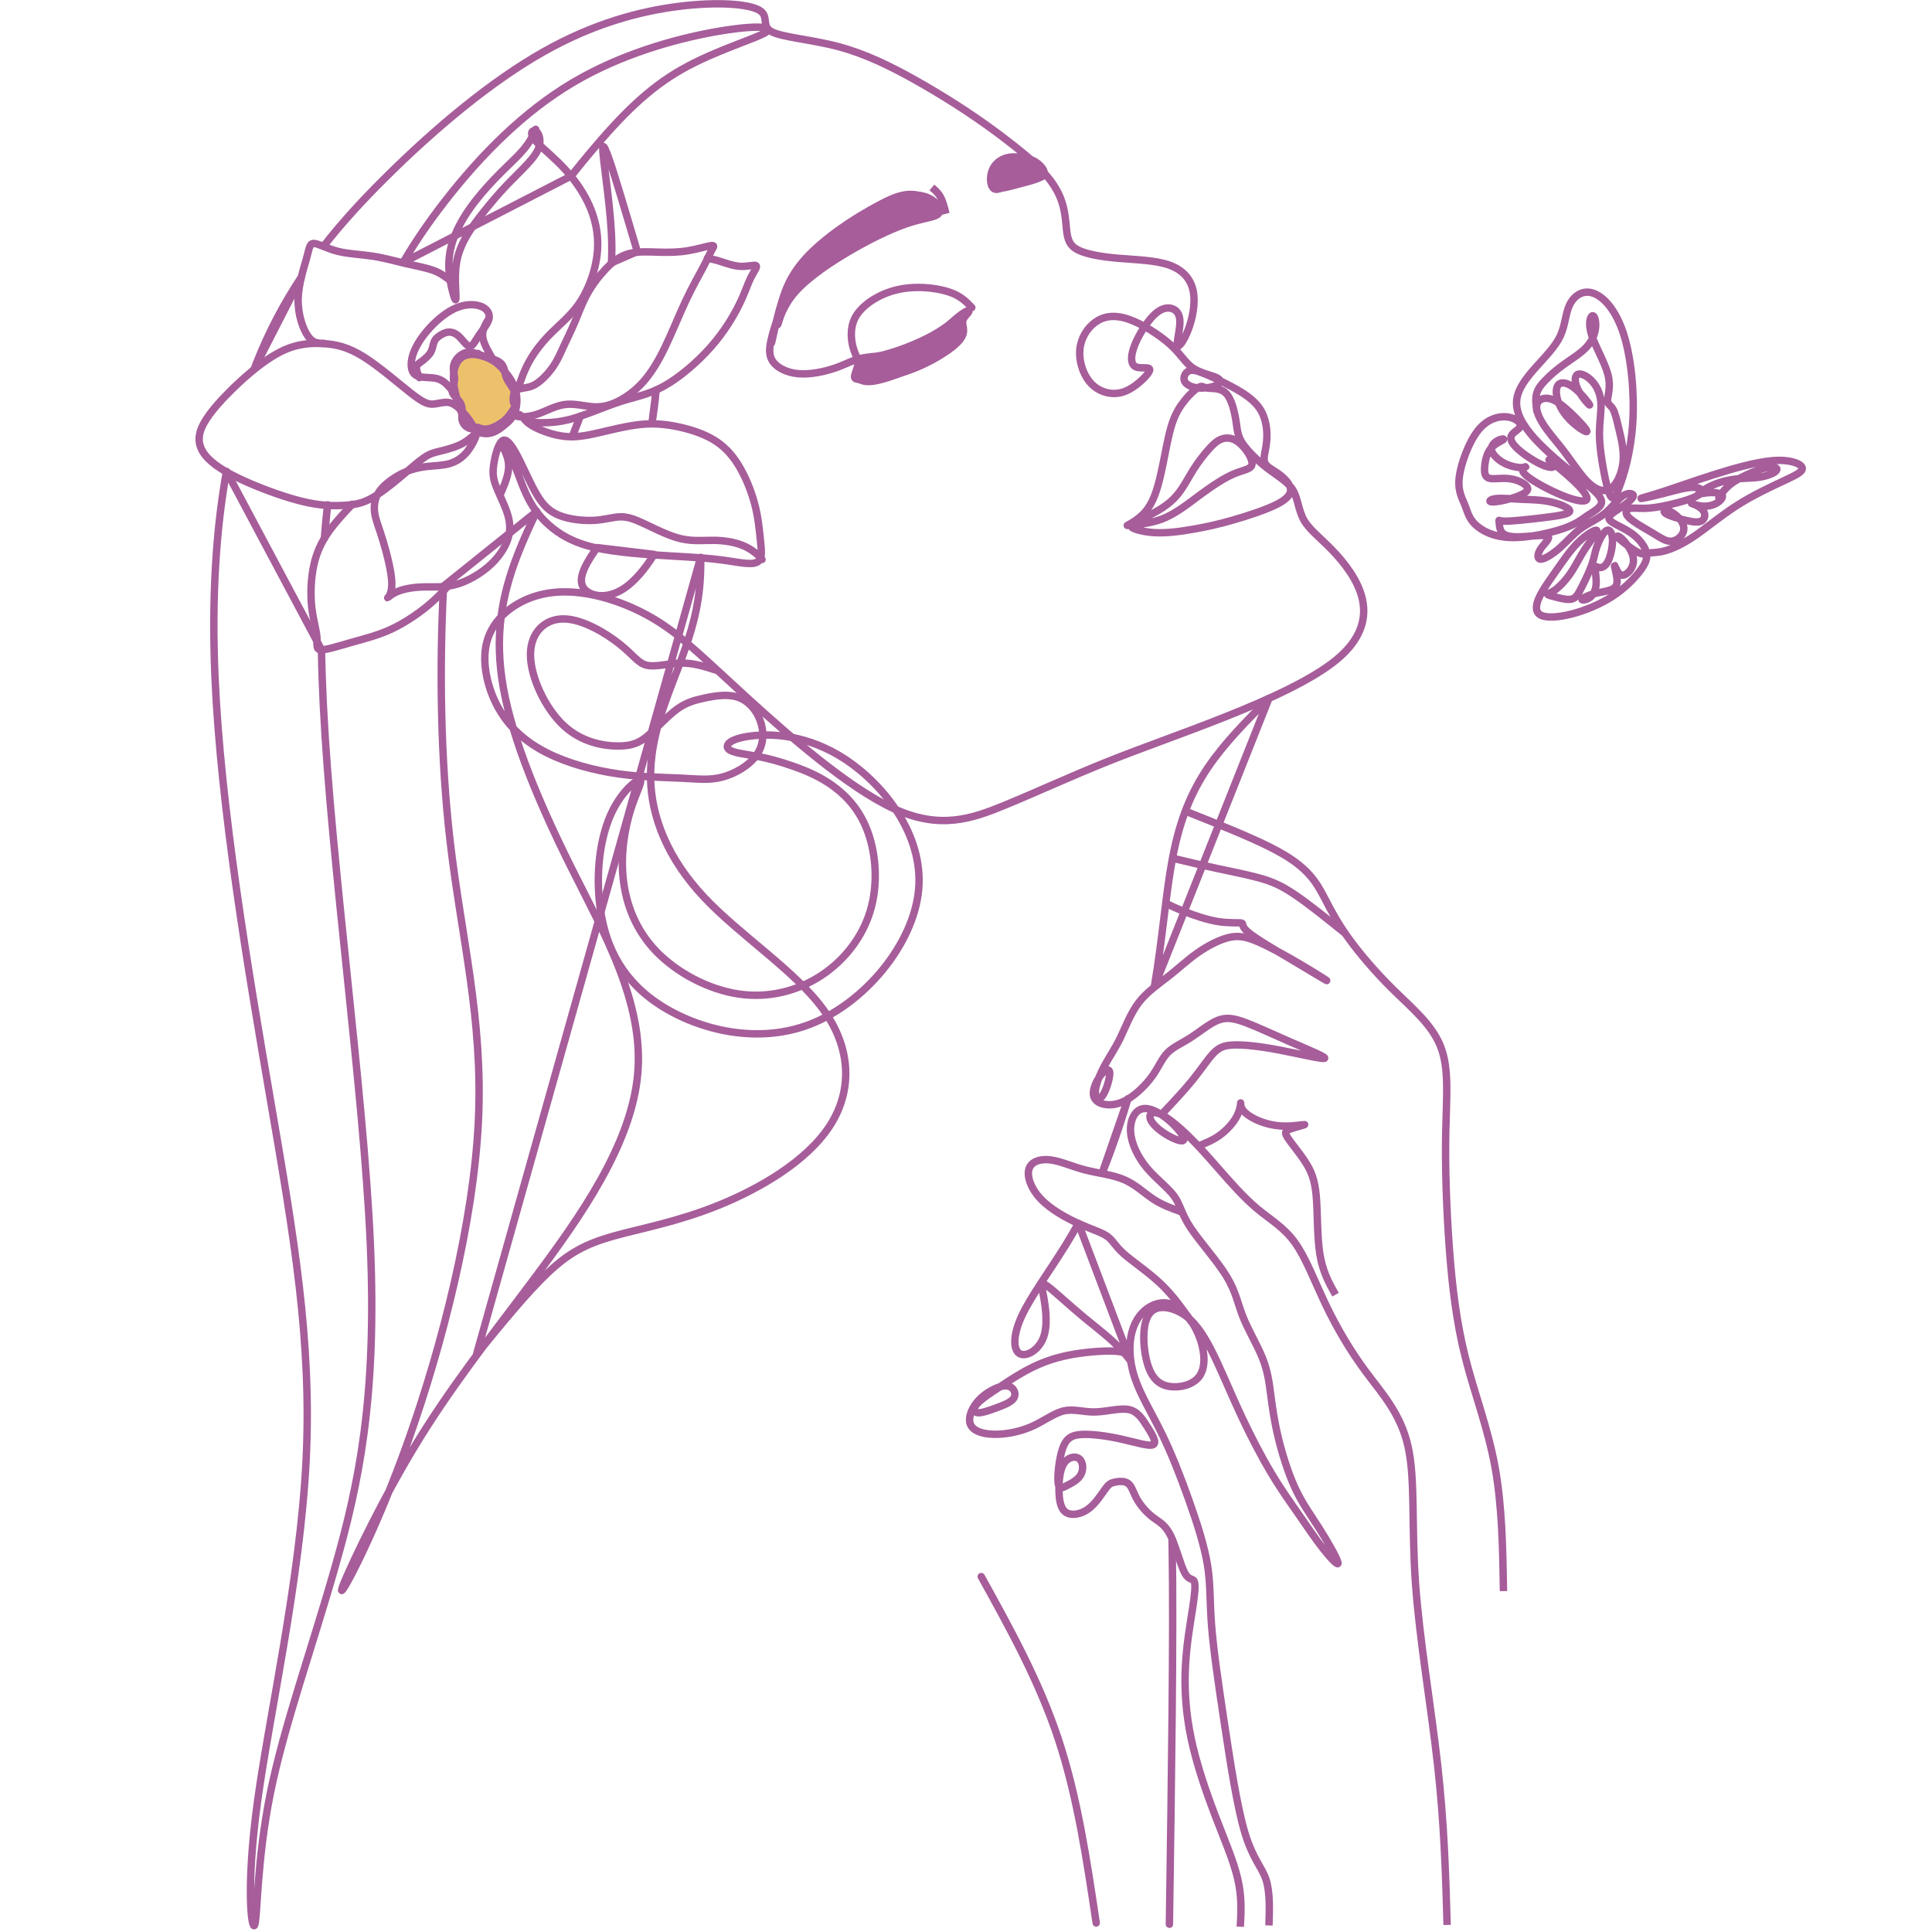 <?xml version="1.0" encoding="UTF-8"?> <svg xmlns="http://www.w3.org/2000/svg" width="286" height="286" viewBox="0 0 286 286" fill="none"> <path d="M47.913 36.435C50.767 32.772 53.863 29.452 57.077 26.264C64.623 18.774 72.822 11.997 80.371 7.718C87.917 3.436 94.81 1.655 100.515 0.939C106.221 0.229 110.737 0.586 112.341 1.476C113.946 2.368 112.637 3.794 114.154 4.656C115.669 5.518 120.007 5.816 124.048 6.886C128.089 7.955 131.832 9.798 135.486 11.848C139.142 13.899 142.707 16.158 145.844 18.384C148.981 20.61 151.69 22.805 153.179 24.129C154.671 25.451 154.946 25.902 154.186 26.166C153.428 26.427 151.636 26.498 150.206 26.979C148.776 27.46 147.706 28.352 147.112 27.907C146.516 27.46 146.399 25.676 147.28 24.508C148.163 23.337 150.047 22.782 151.977 23.652C153.907 24.523 155.884 26.819 156.842 28.977C157.801 31.138 157.74 33.16 157.948 34.526C158.157 35.895 158.631 36.606 159.881 37.14C161.13 37.676 163.149 38.034 165.616 38.24C168.082 38.449 170.991 38.508 173.043 39.224C175.092 39.934 176.282 41.301 176.637 43.114C176.995 44.928 176.52 47.186 175.894 48.821C175.271 50.455 174.498 51.466 174.32 51.168C174.141 50.873 174.558 49.268 174.647 48.138C174.735 47.007 174.498 46.354 174.024 45.967C173.549 45.583 172.834 45.462 172.092 45.762C171.349 46.058 170.579 46.771 169.774 47.871C168.972 48.97 168.14 50.455 167.755 51.705C167.367 52.952 167.429 53.963 168.11 54.291C168.793 54.619 170.102 54.261 170.191 54.676C170.278 55.093 169.151 56.281 168.052 57.083C166.952 57.886 165.882 58.303 164.692 58.243C163.505 58.184 162.198 57.65 161.247 56.462C160.298 55.272 159.702 53.429 159.851 51.764C159.998 50.1 160.889 48.614 162.109 47.722C163.326 46.831 164.871 46.533 166.952 47.216C169.031 47.901 171.647 49.566 173.251 51.022C174.856 52.475 175.45 53.725 176.607 54.497C177.767 55.272 179.491 55.568 180.204 55.955C180.917 56.34 180.619 56.817 179.876 57.115C179.133 57.411 177.946 57.53 177.025 57.381C176.103 57.232 175.45 56.817 175.301 56.283C175.152 55.747 175.509 55.093 176.043 54.885C176.578 54.676 177.291 54.914 178.242 55.302C179.193 55.687 180.381 56.221 181.926 57.024C183.473 57.826 185.373 58.897 186.414 60.383C187.454 61.868 187.633 63.771 187.512 65.227C187.393 66.685 186.978 67.694 187.184 68.377C187.393 69.06 188.225 69.418 189.087 70.014C189.948 70.608 190.84 71.44 191.019 72.24C191.198 73.044 190.661 73.817 189.027 74.649C187.393 75.482 184.66 76.373 182.492 76.995C180.321 77.616 178.716 77.972 176.82 78.308C174.926 78.644 172.743 78.964 170.823 78.844C168.902 78.721 167.25 78.163 167.51 77.889C167.769 77.612 169.946 77.616 171.983 76.846C174.024 76.075 175.924 74.53 177.735 73.194C179.548 71.857 181.272 70.727 182.698 70.131C184.126 69.537 185.254 69.477 185.343 68.705C185.433 67.932 184.483 66.446 183.56 65.644C182.641 64.841 181.749 64.722 180.993 64.944C180.238 65.167 179.619 65.729 178.908 66.531C178.193 67.334 177.386 68.377 176.714 69.433C176.043 70.488 175.509 71.557 174.796 72.568C174.081 73.579 173.192 74.53 171.489 75.541C169.787 76.55 167.269 77.616 166.914 77.767C166.556 77.916 168.359 77.144 169.557 75.748C170.755 74.353 171.349 72.332 171.823 70.25C172.3 68.17 172.656 66.029 173.043 64.395C173.428 62.76 173.845 61.632 174.439 60.621C175.035 59.61 175.805 58.718 176.429 58.124C177.054 57.53 177.529 57.232 177.827 57.203C178.123 57.173 178.242 57.411 178.895 57.471C179.548 57.53 180.738 57.411 181.54 58.273C182.343 59.135 182.758 60.978 182.966 62.315C183.175 63.654 183.175 64.484 183.947 65.644C184.72 66.802 186.265 68.29 187.75 69.418C189.236 70.548 190.661 71.32 191.406 72.568C192.147 73.817 192.206 75.541 193.009 76.967C193.811 78.393 195.356 79.523 197.169 81.397C198.982 83.269 201.061 85.883 201.687 88.737C202.308 91.59 201.476 94.68 197.822 97.681C194.168 100.684 187.691 103.598 181.511 106.063C175.331 108.532 169.446 110.552 164.009 112.721C158.572 114.892 153.581 117.21 148.738 119.202C143.894 121.192 139.2 122.856 132.366 119.736C125.533 116.616 116.559 108.709 110.498 103.181C104.437 97.651 101.288 94.501 97.694 92.183C94.097 89.866 90.056 88.38 86.521 87.846C82.986 87.309 79.954 87.727 77.37 89.004C74.784 90.283 72.646 92.422 71.993 95.334C71.339 98.247 72.169 101.934 73.803 104.846C75.438 107.757 77.874 109.898 81.024 111.473C84.174 113.049 88.036 114.057 91.573 114.564C95.108 115.068 98.317 115.068 100.783 115.19C103.25 115.307 104.972 115.545 106.904 115.041C108.834 114.534 110.975 113.287 112.043 111.71C113.114 110.137 113.114 108.234 112.52 106.629C111.924 105.024 110.737 103.715 109.221 103.211C107.706 102.704 105.863 103.002 104.318 103.33C102.773 103.658 101.526 104.013 100.158 105.024C98.792 106.035 97.306 107.7 96.029 108.798C94.75 109.898 93.682 110.433 91.513 110.433C89.343 110.433 86.076 109.898 83.371 107.342C80.669 104.786 78.528 100.208 78.528 96.911C78.528 93.612 80.669 91.59 83.461 91.619C86.253 91.649 89.7 93.731 91.75 95.363C93.801 96.998 94.454 98.188 95.761 98.484C97.07 98.784 99.03 98.188 100.841 98.158C102.654 98.13 104.318 98.662 105.982 99.199M70.535 200.521C74.263 195.938 77.994 191.354 81.109 188.406C84.225 185.458 86.725 184.147 90.707 183.015C94.693 181.882 100.16 180.931 106.338 178.434C112.52 175.938 119.413 171.896 122.799 166.723C126.187 161.554 126.067 155.251 121.907 149.487C117.749 143.719 109.547 138.49 104.208 132.805C98.868 127.118 96.391 120.977 96.308 115.126C96.223 109.277 98.532 103.717 100.247 99.239C101.962 94.759 103.08 91.362 103.52 87.346C103.69 85.809 103.759 84.18 103.718 82.503L70.535 200.521ZM96.832 82.071C95.516 84.193 93.935 86.073 92.367 87.111C89.756 88.842 87.181 88.244 86.366 86.988C85.553 85.73 86.498 83.814 87.921 81.728C88.07 81.507 88.228 81.286 88.387 81.06L96.832 82.071ZM96.512 62.66C96.761 61.085 96.974 59.408 97.129 57.733L96.512 62.66ZM94.346 37.24C93.595 34.718 92.801 32.015 91.933 29.143C90.72 25.127 89.364 20.783 89.245 21.851C89.126 22.922 90.245 29.407 90.507 34.492C90.59 36.078 90.588 37.527 90.522 38.909L94.346 37.24ZM85.887 61.613C85.631 62.326 85.359 63.045 85.065 63.771C84.959 64.035 84.848 64.303 84.736 64.569L85.887 61.613ZM79.454 75.692C78.426 77.834 77.445 79.979 76.621 82.105C74.238 88.25 73.152 94.246 74.521 101.855C75.887 109.462 79.703 118.685 84.557 128.405C89.413 138.126 95.306 148.344 94.414 158.865C93.522 169.386 85.849 180.211 79.098 189.249C72.348 198.288 66.525 205.54 61.078 214.626C55.632 223.715 50.565 234.636 50.565 235.408C50.565 236.181 55.632 226.805 60.52 213.019C65.406 199.233 70.109 181.037 70.822 165.879C71.535 150.722 68.258 138.603 66.619 124.399C65.24 112.455 65.021 99.035 65.657 86.76L79.454 75.692ZM68.43 62.123C69.09 58.671 69.864 55.408 70.765 52.335L68.43 62.123ZM84.552 26.057C85.512 24.831 86.463 23.673 87.383 22.577C92.075 16.99 95.999 13.067 100.996 10.241C105.993 7.414 112.064 5.684 113.405 4.76C114.748 3.834 111.36 3.715 105.657 4.756C99.951 5.797 91.928 7.997 84.763 12.25C77.598 16.503 71.288 22.809 65.876 29.767C63.653 32.628 61.578 35.595 59.669 38.864L84.552 26.057ZM48.488 74.732C48.307 76.32 48.149 77.972 48.02 79.692L48.488 74.732ZM47.585 96.17C47.628 98.792 47.722 101.542 47.866 104.428C49.054 128.146 53.808 161.196 54.819 184.081C55.828 206.966 53.095 219.688 49.648 231.813C46.202 243.939 42.042 255.471 40.02 265.457C38.001 275.444 38.12 283.883 37.705 284.952C37.288 286.02 36.336 279.716 38.12 266.698C39.903 253.681 44.419 233.95 45.31 216.237C46.202 198.527 43.468 182.834 40.082 163.099C36.694 143.364 32.653 119.587 31.82 100.091C31.329 88.537 31.963 78.485 33.525 69.775L47.585 96.17ZM37.641 54.597C37.758 54.285 37.879 53.974 38.001 53.665C39.865 48.957 42.093 44.817 44.583 41.06L37.641 54.597Z" stroke="#A65D9A" stroke-width="1.097" stroke-miterlimit="22.926" stroke-linecap="round" stroke-linejoin="round"></path> <path d="M173.503 227.881C173.513 228.402 173.524 228.943 173.532 229.503C173.732 241.808 173.424 263.327 173.111 284.849M187.847 103.378C184.554 106.683 181.262 109.991 178.781 113.666C176.303 117.34 174.641 121.384 173.571 127.028C172.577 132.276 172.094 138.908 170.888 146.065L187.847 103.378ZM166.964 162.666C166.173 165.318 165.349 167.825 164.539 170.062C164.071 171.36 163.605 172.569 163.143 173.703L166.964 162.666ZM159.634 181.101C159.009 182.238 158.368 183.321 157.707 184.387C155.27 188.31 152.538 191.994 151.219 194.88C149.9 197.766 149.994 199.849 150.945 200.385C151.896 200.92 153.702 199.905 154.428 198.089C155.151 196.274 154.796 193.658 154.498 191.994C154.2 190.329 153.964 189.616 154.973 190.329C155.983 191.042 158.241 193.183 160.617 195.146C162.973 197.089 165.447 198.857 167.343 201.437L159.634 181.101Z" stroke="#A65D9A" stroke-width="1.097" stroke-miterlimit="22.926" stroke-linecap="round" stroke-linejoin="round"></path> <path d="M114.217 50.742C114.589 49.033 114.964 47.324 115.432 45.681C115.9 44.037 116.464 42.462 117.594 40.753C118.724 39.044 120.416 37.203 122.808 35.27C125.2 33.337 128.289 31.315 130.518 30.142C132.746 28.97 134.114 28.642 135.48 28.821C136.846 29 138.213 29.683 138.34 30.362C138.468 31.045 137.355 31.722 135.276 32.326C133.195 32.931 130.147 33.463 126.825 35.251C123.506 37.039 119.909 40.083 117.77 42.673C115.632 45.263 114.949 47.4 114.459 49.137C113.97 50.874 113.672 52.213 114.266 53.281C114.861 54.35 116.347 55.154 118.158 55.318C119.971 55.48 122.11 55.005 123.655 54.471C125.2 53.935 126.151 53.341 127.472 53.043C128.796 52.745 130.488 52.745 132.331 52.345C134.174 51.942 136.163 51.142 137.738 50.174C139.313 49.209 140.471 48.079 141.347 47.324C142.224 46.564 142.818 46.178 143.146 46.044C143.471 45.91 143.533 46.029 143.309 46.31C143.086 46.594 142.579 47.038 142.507 47.575C142.433 48.109 142.788 48.735 142.55 49.475C142.313 50.221 141.481 51.083 139.981 52.091C138.481 53.102 136.312 54.263 134.054 54.99C131.797 55.718 129.449 56.016 128.111 56.118C126.774 56.223 126.449 56.133 126.508 55.674C126.568 55.212 127.013 54.382 127.013 53.696C127.013 53.013 126.568 52.479 126.27 51.364C125.972 50.25 125.823 48.554 126.551 47.1C127.281 45.642 128.885 44.425 130.577 43.652C132.271 42.879 134.054 42.552 135.91 42.552C137.768 42.552 139.7 42.879 141.037 43.428C142.373 43.978 143.116 44.75 143.858 45.525" stroke="#A65D9A" stroke-width="1.097" stroke-miterlimit="22.926" stroke-linecap="round" stroke-linejoin="round"></path> <path d="M145.257 233.389C149.534 241.118 153.812 248.844 156.649 257.389C159.485 265.935 160.878 275.3 162.274 284.663" stroke="#A65D9A" stroke-width="1.097" stroke-miterlimit="22.926" stroke-linecap="round" stroke-linejoin="round"></path> <path d="M111.084 108.959C114.163 108.559 119.599 108.718 125.236 112.476C130.875 116.235 136.712 123.592 135.99 131.666C135.271 139.74 127.994 148.538 119.838 151.654C111.682 154.769 102.645 152.208 97.102 148.363C91.561 144.516 89.514 139.389 88.835 134.313C88.156 129.236 88.846 124.215 90.323 120.788C91.799 117.36 94.061 115.526 94.661 115.486C95.261 115.446 94.197 117.199 93.346 119.916C92.495 122.63 91.855 126.309 92.255 130.068C92.655 133.825 94.095 137.664 97.132 140.821C100.17 143.98 104.809 146.457 109.286 147.138C113.763 147.818 118.082 146.697 121.559 144.421C125.036 142.14 127.675 138.702 128.834 134.825C129.994 130.947 129.675 126.63 128.556 123.392C127.436 120.154 125.517 117.994 123.478 116.475C121.438 114.956 119.28 114.075 117.352 113.401C115.423 112.727 113.727 112.259 111.967 111.937C110.207 111.618 108.388 111.448 107.837 110.884C107.286 110.318 108.007 109.359 111.084 108.959Z" stroke="#A65D9A" stroke-width="1.097" stroke-miterlimit="22.926"></path> <path fill-rule="evenodd" clip-rule="evenodd" d="M143.304 45.945C143.304 45.945 142.753 46.313 142.536 46.971C142.319 47.633 142.432 48.582 142.062 49.492C141.691 50.403 140.834 51.274 139.851 52.021C138.867 52.77 137.761 53.391 135.946 54.176C134.131 54.961 131.611 55.908 130.028 56.274C128.445 56.64 127.8 56.423 127.368 56.236C126.938 56.049 126.721 55.887 126.774 55.368C126.825 54.851 127.147 53.974 127.987 53.444C128.826 52.914 130.183 52.731 132.028 52.165C133.875 51.597 136.21 50.646 137.989 49.667C139.765 48.69 140.985 47.686 141.87 47.001C142.753 46.313 143.304 45.945 143.304 45.945Z" fill="#A65D9A"></path> <path d="M143.32 45.957C143.32 45.957 142.768 46.325 142.549 46.982C142.332 47.644 142.447 48.593 142.077 49.504C141.707 50.415 140.849 51.287 139.866 52.032C138.883 52.781 137.774 53.402 135.959 54.187C134.145 54.972 131.626 55.919 130.042 56.285C128.459 56.651 127.812 56.434 127.382 56.247C126.95 56.06 126.733 55.898 126.786 55.381C126.838 54.862 127.161 53.985 127.999 53.455C128.838 52.925 130.196 52.742 132.041 52.176C133.888 51.608 136.225 50.657 138.002 49.678C139.781 48.702 140.998 47.697 141.883 47.01C142.768 46.325 143.32 45.957 143.32 45.957Z" stroke="#A65D9A" stroke-width="1.097" stroke-miterlimit="22.926"></path> <path fill-rule="evenodd" clip-rule="evenodd" d="M115.204 47.845C115.381 47.316 115.845 45.249 117.798 43.066C119.752 40.883 123.193 38.578 126.395 36.748C129.598 34.918 132.562 33.558 134.824 32.852C137.086 32.143 138.646 32.088 139.025 31.458C139.404 30.828 138.601 29.621 137.118 29.098C135.637 28.572 133.475 28.728 130.079 30.379C126.685 32.03 122.052 35.182 119.377 38.093C116.7 41.006 115.977 43.685 115.56 45.526C115.143 47.369 115.03 48.375 115.204 47.845Z" fill="#A65D9A"></path> <path d="M115.188 47.91C115.364 47.38 115.828 45.317 117.782 43.132C119.733 40.949 123.176 38.647 126.378 36.815C129.578 34.985 132.542 33.628 134.804 32.919C137.066 32.211 138.626 32.156 139.005 31.526C139.383 30.896 138.581 29.692 137.098 29.166C135.617 28.643 133.457 28.798 130.061 30.447C126.665 32.1 122.035 35.249 119.358 38.162C116.682 41.072 115.96 43.751 115.543 45.593C115.126 47.434 115.013 48.44 115.188 47.91Z" stroke="#A65D9A" stroke-width="1.097" stroke-miterlimit="22.926"></path> <path d="M227.499 60.861C227.384 59.978 227.269 59.093 227.448 58.344C227.627 57.593 228.103 56.975 228.79 56.267C229.476 55.558 230.374 54.76 231.491 53.958C232.61 53.153 233.952 52.349 234.831 51.408C235.708 50.465 236.125 49.389 236.204 48.435C236.282 47.478 236.025 46.643 235.723 46.743C235.421 46.846 235.074 47.878 235.612 49.582C236.15 51.285 237.574 53.656 238.036 55.471C238.497 57.288 237.993 58.552 237.97 59.216C237.946 59.88 238.399 59.944 238.746 60.515C239.091 61.083 239.331 62.16 239.665 63.547C240 64.935 240.427 66.635 240.274 68.31C240.121 69.987 239.383 71.636 238.491 72.283C237.597 72.928 236.553 72.573 235.633 71.864C234.714 71.155 233.923 70.089 233.186 69.072C232.448 68.055 231.765 67.08 230.944 66.048C230.122 65.016 229.163 63.924 228.463 62.828C227.763 61.732 227.32 60.627 227.503 59.895C227.684 59.163 228.49 58.799 229.41 59.019C230.329 59.236 231.361 60.034 232.503 61.108C233.646 62.181 234.899 63.53 234.918 63.832C234.94 64.135 233.729 63.388 232.759 62.496C231.788 61.602 231.059 60.563 230.68 59.506C230.299 58.452 230.271 57.382 230.712 56.929C231.154 56.475 232.067 56.641 233.103 57.474C234.142 58.306 235.301 59.806 235.318 59.949C235.34 60.089 234.214 58.872 233.644 57.78C233.076 56.69 233.059 55.724 233.506 55.45C233.952 55.175 234.859 55.592 235.587 56.326C236.314 57.065 236.861 58.12 236.978 59.436C237.095 60.749 236.78 62.315 236.774 64.105C236.767 65.894 237.067 67.906 237.385 69.602C237.697 71.298 238.027 72.681 238.355 73.328C238.68 73.979 239.004 73.894 239.685 72.16C240.368 70.423 241.406 67.033 241.693 62.713C241.981 58.393 241.515 53.143 240.372 49.527C239.231 45.913 237.412 43.938 235.859 43.404C234.306 42.87 233.014 43.779 232.369 45.092C231.727 46.403 231.729 48.12 230.974 49.731C230.22 51.34 228.71 52.84 227.32 54.403C225.931 55.965 224.658 57.586 224.514 59.316C224.369 61.049 225.354 62.887 227.133 64.867C228.916 66.846 231.493 68.965 233.506 70.583C235.516 72.2 236.963 73.317 237.076 74.184C237.189 75.05 235.97 75.663 235.033 76.29C234.093 76.914 233.435 77.548 231.429 78.238C229.422 78.927 226.069 79.67 223.533 79.568C220.996 79.468 219.277 78.521 218.339 77.589C217.4 76.656 217.243 75.741 216.856 74.775C216.471 73.809 215.856 72.794 215.977 71.049C216.1 69.302 216.964 66.825 217.875 65.145C218.788 63.468 219.747 62.592 220.764 62.119C221.777 61.649 222.845 61.585 223.697 61.834C224.548 62.085 225.182 62.649 225.056 63.109C224.931 63.566 224.046 63.922 223.758 64.439C223.473 64.96 223.786 65.645 224.712 66.488C225.639 67.333 227.18 68.333 228.301 68.819C229.422 69.302 230.125 69.272 230.02 68.908C229.916 68.542 229.007 67.84 229.403 68.159C229.797 68.48 231.495 69.825 232.827 71.076C234.161 72.328 235.129 73.49 234.891 73.941C234.655 74.394 233.21 74.135 231.248 73.335C229.29 72.536 226.812 71.194 225.886 70.351C224.96 69.508 225.582 69.163 225.795 69.089C226.009 69.016 225.812 69.212 225.201 69.216C224.588 69.221 223.563 69.029 222.643 68.544C221.726 68.057 220.92 67.276 220.799 66.624C220.673 65.973 221.237 65.456 221.76 65.194C222.282 64.928 222.762 64.918 222.509 65.105C222.254 65.29 221.267 65.669 220.66 66.422C220.054 67.178 219.83 68.306 219.775 69.153C219.718 70 219.828 70.561 220.356 70.764C220.884 70.964 221.826 70.802 222.701 70.811C223.573 70.819 224.375 70.993 225.088 71.336C225.801 71.681 226.424 72.196 226.009 72.698C225.592 73.203 224.137 73.698 222.969 73.988C221.801 74.277 220.922 74.36 220.647 74.258C220.375 74.16 220.709 73.879 221.554 73.798C222.396 73.72 223.748 73.843 225.165 73.907C226.582 73.971 228.069 73.973 229.556 74.299C231.048 74.624 232.542 75.271 232.359 75.718C232.178 76.165 230.318 76.41 228.252 76.659C226.19 76.906 223.92 77.152 222.845 77.148C221.769 77.14 221.884 76.88 221.92 77.163C221.956 77.446 221.916 78.274 222.318 78.789C222.72 79.306 223.565 79.512 225.022 79.463C226.482 79.419 228.556 79.115 229.09 79.37C229.625 79.623 228.618 80.434 228.09 81.215C227.563 82 227.512 82.756 228.071 82.775C228.631 82.794 229.799 82.075 230.848 81.155C231.895 80.232 232.825 79.108 233.974 78.267C235.125 77.427 236.499 76.867 237.582 75.986C238.661 75.107 239.451 73.907 240.255 73.385C241.057 72.862 241.876 73.017 241.778 73.466C241.676 73.913 240.661 74.652 239.723 75.275C238.785 75.901 237.923 76.412 238.253 76.935C238.58 77.459 240.097 77.997 241.297 78.795C242.498 79.595 243.376 80.657 243.668 81.596C243.959 82.534 243.657 83.352 242.804 84.486C241.951 85.62 240.546 87.076 238.719 88.268C236.889 89.459 234.635 90.387 232.644 90.896C230.652 91.404 228.918 91.496 228.082 91.058C227.246 90.615 227.303 89.644 227.835 88.468C228.367 87.291 229.373 85.907 230.403 84.433C231.435 82.96 232.493 81.394 233.693 80.225C234.895 79.057 236.24 78.287 236.382 78.525C236.525 78.761 235.465 80.004 234.659 81.226C233.855 82.447 233.306 83.641 232.576 84.731C231.848 85.818 230.937 86.799 230.225 87.314C229.514 87.827 229.001 87.874 229.09 87.991C229.18 88.108 229.871 88.293 230.618 88.474C231.365 88.655 232.167 88.829 232.723 88.67C233.276 88.51 233.582 88.016 234.084 87.04C234.586 86.063 235.287 84.603 235.653 83.564C236.016 82.53 236.05 81.917 236.357 81.013C236.665 80.106 237.25 78.908 237.742 78.574C238.238 78.242 238.642 78.778 238.699 79.774C238.755 80.77 238.463 82.228 238.053 83.054C237.64 83.882 237.11 84.073 236.733 84.018C236.355 83.965 236.129 83.662 236.127 84.075C236.127 84.488 236.346 85.609 236.278 86.512C236.212 87.412 235.855 88.091 235.348 88.459C234.84 88.829 234.18 88.891 234.18 88.749C234.18 88.606 234.838 88.257 235.478 88.036C236.116 87.814 236.736 87.721 237.404 87.587C238.074 87.453 238.793 87.278 239.127 86.869C239.465 86.463 239.419 85.825 239.289 85.12C239.159 84.418 238.946 83.65 238.987 83.662C239.025 83.677 239.314 84.473 239.642 84.854C239.972 85.235 240.338 85.201 240.7 84.988C241.061 84.773 241.419 84.384 241.629 83.862C241.838 83.343 241.902 82.692 241.593 81.915C241.289 81.141 240.614 80.238 240.108 79.766C239.6 79.295 239.261 79.255 239.485 79.538C239.708 79.821 240.491 80.427 241.189 80.934C241.885 81.443 242.495 81.849 242.993 81.964C243.491 82.079 243.874 81.9 244.368 81.834C244.859 81.77 245.459 81.821 246.498 81.528C247.536 81.234 249.011 80.594 250.815 79.37C252.622 78.144 254.758 76.333 257.12 74.824C259.484 73.313 262.071 72.106 263.941 71.232C265.812 70.357 266.965 69.821 266.778 69.231C266.588 68.64 265.056 67.995 262.539 68.18C260.022 68.361 256.517 69.37 253.562 70.308C250.604 71.249 248.196 72.119 246.257 72.749C244.317 73.377 242.847 73.766 242.887 73.798C242.929 73.83 244.481 73.507 246.134 73.083C247.783 72.66 249.534 72.138 250.666 72.138C251.798 72.141 252.311 72.664 251.53 73.219C250.751 73.775 248.674 74.365 247.072 74.728C245.47 75.094 244.338 75.237 243.413 75.252C242.485 75.267 241.768 75.156 241.297 75.271C240.832 75.388 240.617 75.729 240.78 76.124C240.942 76.522 241.485 76.971 242.257 77.472C243.025 77.972 244.025 78.523 244.913 79.063C245.8 79.608 246.576 80.142 247.334 80.125C248.091 80.106 248.834 79.536 249.121 78.902C249.411 78.267 249.243 77.565 248.751 76.933C248.26 76.299 247.445 75.733 246.906 75.586C246.368 75.439 246.106 75.714 246.615 76.041C247.119 76.371 248.396 76.75 249.468 77.01C250.541 77.265 251.411 77.399 251.909 77.101C252.409 76.805 252.534 76.078 252.073 75.511C251.609 74.948 250.555 74.545 250.4 74.507C250.247 74.467 250.994 74.792 251.768 74.897C252.545 75.003 253.345 74.892 254.005 74.543C254.664 74.196 255.181 73.611 254.913 73.277C254.649 72.945 253.598 72.864 252.756 72.943C251.913 73.022 251.277 73.262 251.472 73.045C251.666 72.832 252.692 72.162 253.815 71.7C254.945 71.236 256.173 70.977 257.345 70.868C258.518 70.757 259.635 70.796 260.686 70.606C261.737 70.419 262.722 70.004 262.973 69.642C263.222 69.278 262.735 68.965 261.454 69.246C260.173 69.529 258.101 70.402 256.8 71.24C255.498 72.079 254.973 72.879 254.447 73.679" stroke="#A65D9A" stroke-width="1.097" stroke-miterlimit="22.926" stroke-linecap="round" stroke-linejoin="round"></path> <path fill-rule="evenodd" clip-rule="evenodd" d="M153.951 24.508C153.555 24.104 153.05 23.755 152.318 23.557C151.584 23.357 150.622 23.31 149.746 23.548C148.871 23.782 148.082 24.299 147.59 24.848C147.096 25.393 146.903 25.97 146.884 26.544C146.864 27.119 147.018 27.691 147.62 27.823C148.224 27.957 149.271 27.651 150.303 27.374C151.335 27.098 152.35 26.853 153.116 26.6C153.885 26.346 154.406 26.089 154.521 25.727C154.638 25.37 154.346 24.912 153.951 24.508Z" fill="#A65D9A"></path> <path d="M153.971 24.512C153.575 24.108 153.071 23.759 152.339 23.559C151.606 23.361 150.645 23.314 149.768 23.55C148.891 23.786 148.101 24.303 147.61 24.852C147.118 25.397 146.924 25.974 146.905 26.549C146.884 27.121 147.039 27.695 147.642 27.827C148.244 27.961 149.293 27.655 150.325 27.378C151.355 27.102 152.371 26.857 153.137 26.604C153.905 26.351 154.429 26.091 154.543 25.731C154.658 25.374 154.369 24.916 153.971 24.512Z" stroke="#A65D9A" stroke-width="1.097" stroke-miterlimit="22.926"></path> <path d="M187.848 285.032C187.929 282.524 188.01 280.015 187.391 278.18C186.77 276.345 185.45 275.183 184.288 271.328C183.128 267.473 182.126 260.923 181.254 255.142C180.383 249.359 179.643 244.342 179.353 240.647C179.062 236.949 179.221 234.574 178.747 231.668C178.272 228.765 177.163 225.331 175.948 221.926C174.733 218.518 173.416 215.14 171.937 212.128C170.458 209.12 168.821 206.479 167.979 203.943C167.132 201.408 167.078 198.98 167.581 197.132C168.083 195.282 169.138 194.016 170.379 193.356C171.62 192.696 173.046 192.643 174.391 193.541C175.738 194.437 177.004 196.287 177.691 198.294C178.376 200.299 178.483 202.466 177.532 203.758C176.582 205.052 174.578 205.476 173.097 205.238C171.62 204.999 170.671 204.103 170.062 202.492C169.455 200.88 169.192 198.558 169.377 196.815C169.562 195.072 170.194 193.909 171.46 193.62C172.728 193.33 174.629 193.909 176.187 195.335C177.744 196.762 178.957 199.033 180.119 201.515C181.279 203.997 182.388 206.689 183.735 209.567C185.08 212.445 186.665 215.51 188.144 217.99C189.621 220.472 190.994 222.375 192.26 224.197C193.528 226.019 194.688 227.76 195.85 229.24C197.012 230.717 198.172 231.932 198.067 231.326C197.961 230.717 196.591 228.288 195.297 226.255C194.003 224.222 192.788 222.586 191.732 220.314C190.677 218.043 189.779 215.14 189.2 212.709C188.619 210.28 188.355 208.326 188.117 206.504C187.878 204.682 187.668 202.994 186.901 201.066C186.137 199.139 184.818 196.972 184.024 194.993C183.233 193.013 182.969 191.217 181.545 188.894C180.119 186.57 177.532 183.718 176.187 181.659C174.84 179.599 174.733 178.332 173.812 177.064C172.888 175.797 171.145 174.529 169.798 172.919C168.453 171.308 167.504 169.354 167.37 167.638C167.238 165.921 167.925 164.443 169.06 164.152C170.194 163.862 171.779 164.761 173.071 165.87C174.365 166.979 175.367 168.298 175.235 168.72C175.106 169.143 173.837 168.669 172.703 167.981C171.567 167.296 170.564 166.397 170.3 165.684C170.036 164.971 170.511 164.443 171.567 164.839C172.622 165.235 174.259 166.555 175.816 168.06C177.374 169.565 178.853 171.255 180.541 173.183C182.23 175.11 184.131 177.274 186.084 178.913C188.038 180.55 190.043 181.659 191.679 183.928C193.315 186.2 194.584 189.633 196.22 193.064C197.857 196.498 199.861 199.931 202.239 203.126C204.613 206.321 207.359 209.278 208.44 214.135C209.523 218.995 208.942 225.753 209.523 234.15C210.104 242.547 211.845 252.582 212.821 261.321C213.798 270.059 214.009 277.507 214.22 284.953" stroke="#A65D9A" stroke-width="1.097" stroke-miterlimit="22.926"></path> <path d="M183.603 285.221C183.726 283.023 183.852 280.823 183.228 278.139C182.606 275.456 181.234 272.287 179.859 268.697C178.488 265.11 177.116 261.096 176.322 257.321C175.53 253.548 175.319 250.011 175.479 246.764C175.636 243.517 176.164 240.561 176.507 238.344C176.85 236.126 177.009 234.65 176.798 234.12C176.588 233.592 176.007 234.015 175.373 232.828C174.74 231.638 174.053 228.842 173.261 227.257C172.47 225.674 171.571 225.306 170.675 224.618C169.777 223.931 168.879 222.929 168.326 221.952C167.77 220.975 167.56 220.026 167.004 219.603C166.451 219.181 165.555 219.286 164.974 219.417C164.393 219.549 164.129 219.709 163.573 220.475C163.02 221.239 162.175 222.612 161.066 223.403C159.957 224.197 158.587 224.408 157.793 223.88C157.001 223.352 156.791 222.084 156.763 220.633C156.737 219.181 156.895 217.545 157.504 216.621C158.11 215.696 159.166 215.485 159.747 215.934C160.328 216.383 160.434 217.492 160.011 218.283C159.589 219.075 158.638 219.552 157.925 219.92C157.212 220.29 156.737 220.554 156.633 219.445C156.527 218.336 156.791 215.855 157.318 214.376C157.846 212.899 158.638 212.423 160.168 212.344C161.698 212.265 163.969 212.582 166.083 213.057C168.192 213.531 170.148 214.166 170.726 213.849C171.308 213.531 170.516 212.265 169.777 211.103C169.037 209.942 168.351 208.886 167.032 208.65C165.712 208.412 163.759 208.992 162.069 209.018C160.381 209.046 158.955 208.518 157.476 208.861C155.999 209.203 154.469 210.418 152.645 211.21C150.825 212.001 148.714 212.372 147.024 212.319C145.334 212.265 144.068 211.791 143.672 210.893C143.276 209.995 143.751 208.675 144.57 207.645C145.387 206.618 146.549 205.877 147.501 205.481C148.45 205.086 149.188 205.032 149.691 205.377C150.193 205.72 150.455 206.458 150.033 207.039C149.61 207.62 148.503 208.041 147.42 208.437C146.337 208.835 145.281 209.203 144.702 209.124C144.121 209.046 144.015 208.518 144.649 207.805C145.281 207.092 146.654 206.194 148.054 205.271C149.452 204.347 150.878 203.396 152.487 202.579C154.098 201.759 155.892 201.074 158.11 200.625C160.328 200.176 162.967 199.966 164.567 200C166.17 200.036 166.732 200.317 167.296 200.598" stroke="#A65D9A" stroke-width="1.097" stroke-miterlimit="22.926"></path> <path d="M176.393 195.703C175.012 193.729 173.631 191.756 171.779 190.003C169.926 188.252 167.604 186.72 166.31 185.558C165.018 184.398 164.752 183.605 163.882 182.998C163.009 182.392 161.533 181.968 159.658 181.124C157.785 180.279 155.514 179.013 154.063 177.483C152.612 175.951 151.98 174.157 152.322 173.047C152.665 171.938 153.984 171.517 155.489 171.702C156.993 171.887 158.683 172.679 160.609 173.181C162.537 173.681 164.701 173.891 166.416 174.632C168.132 175.37 169.398 176.638 170.747 177.523C172.098 178.409 173.533 178.915 174.967 179.421" stroke="#A65D9A" stroke-width="1.097" stroke-miterlimit="22.926"></path> <path d="M222.566 235.537C222.462 229.202 222.356 222.866 221.302 217.109C220.245 211.354 218.238 206.18 216.919 200.953C215.6 195.726 214.968 190.446 214.544 184.692C214.123 178.937 213.91 172.707 214.019 167.534C214.123 162.358 214.544 158.24 213.278 154.966C212.01 151.693 209.057 149.265 206.365 146.624C203.674 143.985 201.244 141.135 199.569 138.798C197.893 136.461 196.969 134.639 196.203 133.173C195.439 131.709 194.831 130.6 193.75 129.412C192.667 128.225 191.111 126.956 187.986 125.388C184.862 123.817 180.168 121.944 175.474 120.074" stroke="#A65D9A" stroke-width="1.097" stroke-miterlimit="22.926"></path> <path d="M199.215 138.234C196.486 136.038 193.758 133.844 191.711 132.457C189.659 131.069 188.288 130.489 186.451 129.978C184.615 129.465 182.316 129.024 180.103 128.55C177.887 128.073 175.755 127.565 173.622 127.056" stroke="#A65D9A" stroke-width="1.097" stroke-miterlimit="22.926"></path> <path d="M172.643 133.762C173.413 134.128 174.182 134.494 175.493 135.003C176.804 135.509 178.658 136.158 180.295 136.42C181.932 136.682 183.352 136.561 183.769 136.635C184.186 136.714 183.599 136.991 184.727 137.959C185.853 138.927 188.693 140.585 191.29 142.124C193.884 143.667 196.232 145.093 196.392 145.157C196.549 145.225 194.519 143.931 192.367 142.663C190.215 141.396 187.943 140.155 186.228 139.415C184.512 138.676 183.35 138.44 181.898 138.783C180.446 139.125 178.703 140.049 177.226 141.092C175.746 142.135 174.533 143.297 173.054 144.457C171.576 145.619 169.833 146.781 168.592 148.392C167.353 150.001 166.613 152.061 165.821 153.685C165.029 155.307 164.184 156.497 163.473 157.829C162.758 159.162 162.179 160.641 162.151 161.592C162.123 162.546 162.649 162.971 163.202 162.22C163.756 161.466 164.339 159.536 164.275 158.783C164.211 158.027 163.498 158.449 162.89 159.24C162.283 160.034 161.783 161.196 161.861 162.013C161.94 162.833 162.6 163.308 163.511 163.48C164.422 163.65 165.582 163.518 166.876 162.765C168.171 162.013 169.597 160.641 170.548 159.321C171.498 157.999 171.972 156.733 172.83 155.85C173.688 154.964 174.929 154.464 176.262 153.604C177.596 152.747 179.02 151.534 180.302 151.031C181.581 150.531 182.718 150.742 184.433 151.389C186.149 152.036 188.446 153.117 191.019 154.239C193.593 155.36 196.443 156.522 196.062 156.669C195.679 156.812 192.062 155.943 189.184 155.401C186.307 154.86 184.169 154.649 182.718 154.688C181.266 154.728 180.5 155.018 179.655 155.89C178.81 156.761 177.886 158.212 176.583 159.828C175.28 161.443 173.601 163.222 171.919 165.004" stroke="#A65D9A" stroke-width="1.097" stroke-miterlimit="22.926"></path> <path d="M177.333 169.671C178.424 169.239 179.514 168.807 180.535 168.075C181.554 167.345 182.505 166.315 183.031 165.351C183.561 164.389 183.665 163.491 183.665 163.306C183.665 163.121 183.561 163.648 183.903 164.204C184.246 164.757 185.037 165.338 186.105 165.815C187.176 166.29 188.522 166.658 189.986 166.698C191.45 166.739 193.033 166.447 193.127 166.473C193.218 166.5 191.818 166.843 191.042 167.12C190.263 167.398 190.103 167.609 190.618 168.414C191.133 169.22 192.322 170.618 193.193 171.951C194.063 173.285 194.618 174.551 194.842 176.98C195.065 179.41 194.959 183 195.382 185.639C195.805 188.281 196.754 189.968 197.703 191.658" stroke="#A65D9A" stroke-width="1.097" stroke-miterlimit="22.926"></path> <path d="M137.952 27.754C138.414 28.141 138.878 28.528 139.225 29.175C139.574 29.822 139.804 30.735 140.036 31.646" stroke="#A65D9A" stroke-width="1.097" stroke-miterlimit="22.926"></path> <path fill-rule="evenodd" clip-rule="evenodd" d="M76.226 60.979C76.55 60.094 76.601 58.86 76.299 57.772C75.996 56.683 75.337 55.742 74.724 54.991C74.109 54.238 73.539 53.678 72.694 53.227C71.851 52.778 70.732 52.438 69.827 52.453C68.923 52.469 68.231 52.838 67.774 53.478C67.316 54.117 67.095 55.023 67.118 56.087C67.14 57.151 67.41 58.37 67.804 59.656C68.195 60.939 68.71 62.286 69.513 63.122C70.313 63.959 71.398 64.28 72.311 64.163C73.224 64.048 73.966 63.495 74.635 62.948C75.305 62.403 75.901 61.867 76.226 60.979Z" fill="#EDC16B"></path> <path d="M76.238 60.981C76.562 60.096 76.615 58.862 76.311 57.775C76.008 56.685 75.351 55.745 74.736 54.991C74.121 54.24 73.55 53.68 72.708 53.229C71.863 52.778 70.743 52.44 69.839 52.455C68.934 52.47 68.243 52.84 67.787 53.478C67.33 54.117 67.106 55.025 67.13 56.089C67.153 57.151 67.421 58.373 67.815 59.658C68.207 60.941 68.724 62.288 69.524 63.124C70.324 63.96 71.409 64.282 72.325 64.165C73.237 64.05 73.978 63.496 74.648 62.95C75.317 62.405 75.915 61.869 76.238 60.981Z" stroke="#A65D9A" stroke-width="1.097" stroke-miterlimit="22.926"></path> <path d="M74.002 73.322C74.696 71.739 75.392 70.158 75.287 68.711C75.181 67.264 74.279 65.954 74.221 65.681C74.166 65.409 74.953 66.173 75.67 67.643C76.388 69.111 77.037 71.284 77.867 73.088C78.694 74.892 79.707 76.331 81.21 77.677C82.714 79.026 84.712 80.286 88.002 81.054C91.294 81.822 95.88 82.101 99.296 82.301C102.713 82.503 104.958 82.629 107.057 82.918C109.157 83.21 111.11 83.661 112.004 83.254C112.9 82.85 112.736 81.582 112.574 80.02C112.411 78.461 112.247 76.601 111.717 74.594C111.187 72.588 110.293 70.428 109.253 68.758C108.212 67.09 107.029 65.911 105.52 65.03C104.009 64.147 102.175 63.564 100.443 63.194C98.713 62.822 97.087 62.662 95.353 62.788C93.618 62.913 91.775 63.326 89.979 63.749C88.183 64.175 86.434 64.613 84.866 64.652C83.299 64.69 81.91 64.332 80.769 63.928C79.629 63.524 78.733 63.075 78.145 62.579C77.558 62.083 77.279 61.539 76.915 61.386C76.549 61.234 76.096 61.479 76.475 61.613C76.856 61.747 78.071 61.775 79.386 61.36C80.699 60.947 82.114 60.092 83.565 59.888C85.015 59.685 86.5 60.132 87.811 60.215C89.122 60.298 90.258 60.02 91.484 59.409C92.71 58.796 94.025 57.853 95.197 56.547C96.37 55.239 97.397 53.566 98.432 51.426C99.466 49.285 100.504 46.679 101.507 44.54C102.509 42.404 103.475 40.734 104.109 39.532C104.743 38.331 105.046 37.6 105.329 37.085C105.612 36.574 105.875 36.278 105.273 36.359C104.671 36.438 103.203 36.891 101.785 37.125C100.368 37.357 99 37.37 97.506 37.327C96.01 37.285 94.388 37.187 93.056 37.555C91.722 37.923 90.679 38.757 89.666 39.823C88.651 40.889 87.664 42.187 86.915 43.551C86.166 44.913 85.653 46.34 85.102 47.647C84.553 48.949 83.963 50.132 83.463 51.217C82.963 52.302 82.55 53.289 81.874 54.273C81.197 55.26 80.256 56.243 79.46 56.77C78.665 57.296 78.016 57.362 77.43 57.456C76.845 57.549 76.324 57.673 76.102 58.213C75.883 58.754 75.968 59.713 76.111 59.751C76.251 59.79 76.451 58.909 76.207 58.13C75.962 57.349 75.272 56.67 74.968 55.928C74.662 55.183 74.743 54.368 74.2 53.824C73.657 53.277 72.491 53 71.621 52.719C70.751 52.441 70.176 52.162 69.614 52.13C69.052 52.1 68.505 52.317 68.073 52.666C67.641 53.017 67.326 53.5 67.195 53.941C67.063 54.385 67.116 54.785 67.186 55.202C67.254 55.619 67.341 56.049 67.256 56.505C67.173 56.96 66.92 57.439 66.924 57.828C66.931 58.217 67.195 58.513 67.526 58.868C67.856 59.224 68.252 59.636 68.363 60.236C68.474 60.837 68.299 61.624 68.424 62.209C68.548 62.792 68.974 63.173 69.374 63.354C69.772 63.535 70.144 63.513 69.978 63.041C69.812 62.569 69.108 61.641 68.431 60.917C67.754 60.194 67.103 59.668 66.367 59.571C65.63 59.468 64.809 59.794 64.049 59.822C63.288 59.847 62.59 59.573 60.787 58.164C58.983 56.753 56.076 54.209 53.743 52.766C51.409 51.324 49.651 50.983 47.981 50.872C46.31 50.762 44.731 50.879 43.188 51.383C41.646 51.889 40.139 52.779 38.513 54.002C36.885 55.226 35.136 56.785 33.444 58.541C31.75 60.296 30.116 62.252 29.633 63.941C29.152 65.63 29.82 67.056 31.337 68.358C32.855 69.658 35.219 70.835 37.828 71.903C40.437 72.975 43.288 73.939 45.599 74.418C47.91 74.899 49.683 74.894 51.094 74.803C52.503 74.707 53.55 74.526 54.85 73.835C56.148 73.141 57.699 71.937 59.112 70.756C60.523 69.575 61.798 68.418 62.726 67.775C63.656 67.135 64.241 67.007 65.222 66.769C66.203 66.528 67.584 66.173 68.637 65.554C69.693 64.937 70.421 64.058 70.495 64.271C70.57 64.486 69.989 65.792 69.248 66.749C68.507 67.707 67.607 68.318 66.567 68.624C65.526 68.928 64.345 68.93 63.232 69.054C62.119 69.177 61.077 69.42 60.087 69.833C59.1 70.243 58.167 70.822 57.408 71.441C56.648 72.056 56.063 72.711 55.733 73.505C55.403 74.301 55.331 75.237 55.508 76.192C55.684 77.146 56.11 78.118 56.678 79.984C57.246 81.85 57.957 84.61 58.002 86.272C58.046 87.931 57.423 88.495 57.393 88.497C57.361 88.499 57.921 87.94 58.895 87.544C59.868 87.148 61.255 86.918 62.73 86.884C64.205 86.85 65.769 87.012 67.546 86.512C69.323 86.01 71.31 84.844 72.757 83.459C74.206 82.073 75.113 80.469 75.377 79.024C75.638 77.58 75.258 76.294 74.755 75.048C74.251 73.799 73.625 72.588 73.289 71.582C72.955 70.573 72.91 69.769 73.136 68.467C73.359 67.162 73.851 65.364 74.526 65.171C75.198 64.977 76.053 66.394 76.909 68.103C77.764 69.814 78.62 71.82 79.509 73.294C80.399 74.769 81.32 75.714 82.799 76.301C84.276 76.888 86.311 77.118 87.924 77.031C89.534 76.944 90.726 76.535 91.811 76.507C92.899 76.48 93.882 76.831 95.397 77.539C96.914 78.25 98.962 79.32 100.79 79.748C102.615 80.178 104.222 79.965 105.763 79.99C107.303 80.014 108.778 80.275 109.906 80.727C111.036 81.178 111.817 81.818 112.243 82.199C112.666 82.582 112.736 82.701 112.804 82.822" stroke="#A65D9A" stroke-width="1.097" stroke-miterlimit="22.926" stroke-linecap="round" stroke-linejoin="round"></path> <path d="M66.374 86.701C65.431 87.717 64.489 88.734 63.059 89.885C61.629 91.037 59.708 92.325 57.767 93.21C55.827 94.093 53.863 94.572 51.965 95.113C50.065 95.651 48.233 96.249 47.467 96.183C46.703 96.115 47.005 95.385 46.911 94.27C46.82 93.155 46.335 91.656 46.137 89.77C45.941 87.885 46.035 85.608 46.443 83.705C46.852 81.8 47.577 80.267 48.581 78.818C49.586 77.371 50.869 76.004 52.154 74.638" stroke="#A65D9A" stroke-width="1.097" stroke-miterlimit="22.926" stroke-linecap="round" stroke-linejoin="round"></path> <path d="M78.141 62.506C80.033 62.6 81.925 62.694 84.253 62.108C86.581 61.523 89.345 60.259 91.681 59.495C94.017 58.728 95.928 58.46 98.22 57.196C100.512 55.934 103.187 53.672 105.208 51.382C107.227 49.096 108.594 46.782 109.447 45.039C110.3 43.296 110.641 42.127 111.102 41.185C111.564 40.242 112.147 39.525 111.934 39.335C111.722 39.144 110.713 39.48 109.638 39.429C108.562 39.38 107.419 38.946 106.589 38.682C105.757 38.418 105.238 38.324 104.721 38.233" stroke="#A65D9A" stroke-width="1.097" stroke-miterlimit="22.926" stroke-linecap="round" stroke-linejoin="round"></path> <path d="M66.937 57.797C66.309 57.05 65.684 56.301 64.677 56.041C63.67 55.784 62.283 56.016 61.542 55.526C60.799 55.037 60.702 53.832 61.114 52.524C61.525 51.217 62.447 49.811 63.621 48.534C64.794 47.257 66.222 46.108 67.606 45.544C68.989 44.98 70.325 45.002 71.217 45.357C72.107 45.712 72.549 46.404 72.39 47.174C72.228 47.944 71.466 48.794 70.906 49.63C70.344 50.464 69.985 51.281 69.534 51.26C69.08 51.236 68.535 50.374 67.995 49.851C67.452 49.325 66.914 49.138 66.418 49.164C65.922 49.191 65.469 49.434 65.094 49.687C64.72 49.94 64.422 50.206 64.258 50.619C64.094 51.034 64.062 51.594 63.779 52.109C63.498 52.62 62.962 53.086 62.515 53.422C62.066 53.756 61.704 53.962 61.649 54.354C61.591 54.745 61.842 55.322 62.091 55.901" stroke="#A65D9A" stroke-width="1.097" stroke-miterlimit="22.926" stroke-linecap="round" stroke-linejoin="round"></path> <path d="M72.936 53.142C72.245 51.98 71.554 50.819 71.454 49.827C71.356 48.838 71.85 48.019 72.345 47.202" stroke="#A65D9A" stroke-width="1.097" stroke-miterlimit="22.926" stroke-linecap="round" stroke-linejoin="round"></path> <path d="M76.664 57.632C77.111 56.268 77.558 54.907 78.333 53.513C79.109 52.117 80.212 50.687 81.54 49.355C82.866 48.023 84.415 46.784 85.628 45.071C86.839 43.356 87.716 41.162 88.148 39.149C88.582 37.138 88.576 35.302 88.231 33.548C87.886 31.795 87.205 30.122 86.246 28.526C85.288 26.93 84.056 25.411 82.608 23.998C81.163 22.585 79.505 21.276 78.946 20.421C78.386 19.563 78.924 19.161 79.341 19.419C79.761 19.676 80.059 20.593 79.861 21.504C79.661 22.417 78.965 23.328 78.039 24.326C77.115 25.324 75.962 26.413 74.874 27.562C73.787 28.709 72.763 29.916 71.759 31.167C70.754 32.42 69.769 33.718 69.03 35.004C68.292 36.287 67.802 37.559 67.579 38.892C67.357 40.226 67.402 41.624 67.451 42.743C67.498 43.865 67.551 44.707 67.338 44.252C67.127 43.799 66.653 42.045 66.5 40.417C66.344 38.789 66.513 37.285 67.002 35.753C67.494 34.216 68.311 32.648 69.405 31.065C70.501 29.482 71.876 27.881 73.214 26.488C74.551 25.092 75.855 23.902 76.754 22.966C77.65 22.03 78.141 21.349 78.497 20.755C78.854 20.161 79.076 19.651 79.295 19.142" stroke="#A65D9A" stroke-width="1.097" stroke-miterlimit="22.926" stroke-linecap="round" stroke-linejoin="round"></path> <path d="M47.99 50.837C47.183 50.846 46.377 50.852 45.604 49.782C44.834 48.714 44.099 46.567 44.134 44.322C44.168 42.075 44.972 39.73 45.387 38.215C45.802 36.699 45.828 36.012 46.481 36.038C47.136 36.065 48.42 36.804 49.982 37.199C51.542 37.597 53.381 37.653 55.122 37.914C56.86 38.178 58.505 38.646 60.063 39.012C61.623 39.378 63.1 39.638 64.184 40.042C65.269 40.447 65.961 40.991 66.654 41.536" stroke="#A65D9A" stroke-width="1.097" stroke-miterlimit="22.926" stroke-linecap="round" stroke-linejoin="round"></path> <path d="M70.643 63.247C71.152 63.436 71.66 63.628 72.382 63.464C73.103 63.3 74.04 62.783 74.693 62.219C75.346 61.653 75.716 61.042 76.087 60.432" stroke="#A65D9A" stroke-width="1.097" stroke-miterlimit="22.926" stroke-linecap="round" stroke-linejoin="round"></path> </svg> 